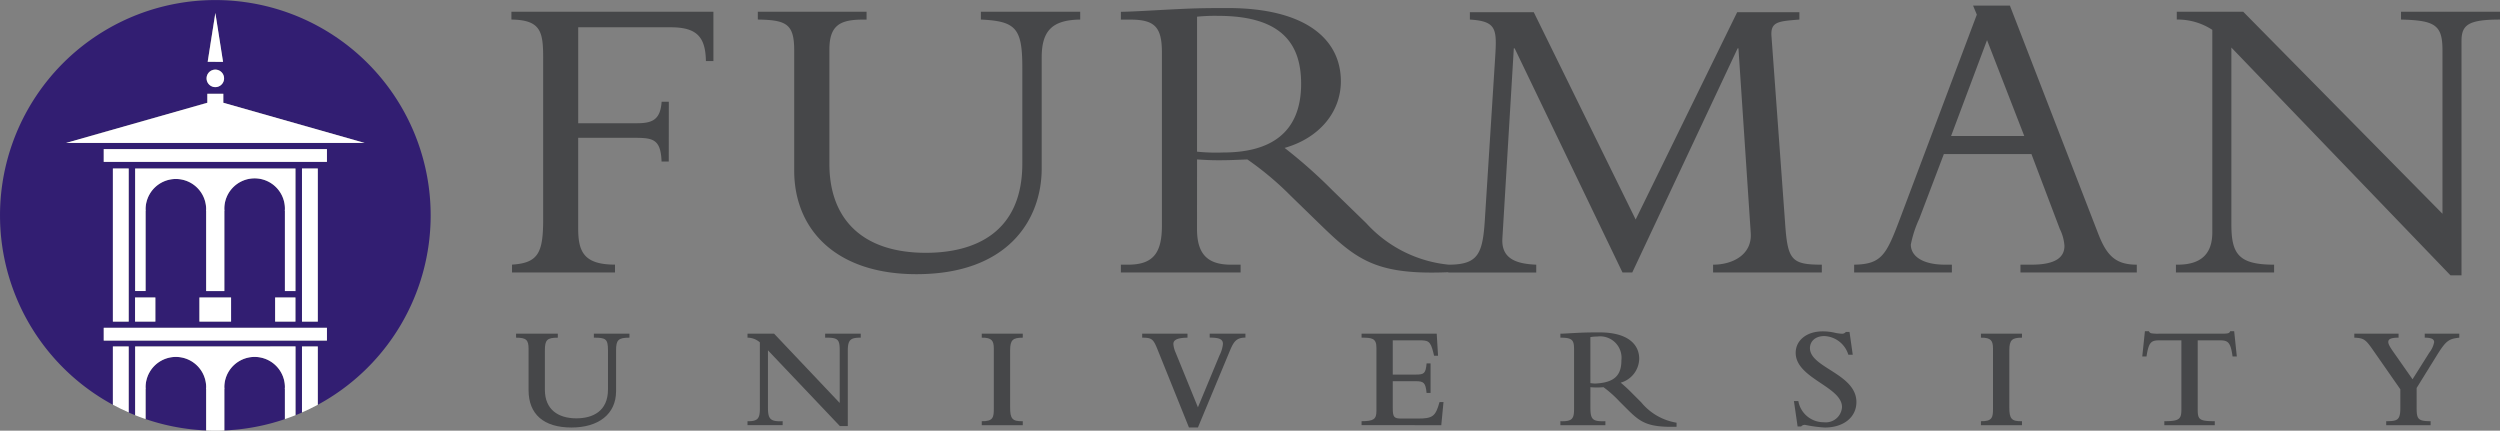 <svg id="Group_14468" data-name="Group 14468" xmlns="http://www.w3.org/2000/svg" xmlns:xlink="http://www.w3.org/1999/xlink" width="200" height="34.453" viewBox="0 0 200 34.453">
  <rect x="0" y="0" width="200" height="34.453" fill="#808080" stroke="none"/>
  <defs>
    <clipPath id="clip-path">
      <rect id="Rectangle_11135" data-name="Rectangle 11135" width="200" height="34.453" fill="none"/>
    </clipPath>
  </defs>
  <g id="Group_14467" data-name="Group 14467" clip-path="url(#clip-path)">
    <path id="Path_114650" data-name="Path 114650" d="M113.906,8.8h-.576c-.1,1.416-.71,1.72-1.963,1.72h-4.71V2.844h7.407c2.1,0,2.775.79,2.809,2.7h.6V1.6h-16.16v.625c2.37.034,2.54.988,2.54,3.094v12.9c0,2.665-.393,3.481-2.492,3.612v.625H109.6v-.625c-2.538,0-2.945-1.079-2.945-2.922V11.686h4.27c1.624,0,2.334-.008,2.4,1.9h.576ZM138.87,1.6v.625c2.808.132,3.316.692,3.316,3.851v7.669c0,5.595-3.891,7.141-7.716,7.141-5.043,0-7.718-2.665-7.718-7.109V4.629c0-1.909.813-2.4,2.674-2.4h.3V1.6h-8.7v.625c2.3.034,2.91.363,2.91,2.469V14.3c0,4.707,3.318,8.295,9.782,8.295,7.345,0,10.018-4.377,10.018-8.46V5.255c0-2.107.813-3,3.08-3.029V1.6Zm17.294,11.816c.541.032.981.065,1.726.065.915,0,1.455-.033,2.3-.065a24.812,24.812,0,0,1,3.486,2.928l2.234,2.172c3.012,2.93,4.536,4.18,10.458,3.918v-.592a10.275,10.275,0,0,1-6.667-3.325l-2.674-2.6a40.3,40.3,0,0,0-3.858-3.423c2.775-.791,4.5-2.863,4.5-5.332,0-3.356-2.808-5.858-9.07-5.858-2.2,0-2.877.033-4.265.1s-3.453.2-4.264.2v.625h.745c1.963,0,2.538.593,2.538,2.634V18.716c0,2.2-.711,3.119-2.708,3.119h-.575v.625h9.578v-.625h-.779c-1.9,0-2.708-.882-2.708-2.856Zm0-11.42a14.268,14.268,0,0,1,1.693-.066c5.212,0,6.633,2.369,6.633,5.43,0,3.949-2.471,5.5-6.227,5.5a15.172,15.172,0,0,1-2.1-.065ZM190.981,22.46,199.41,4.53h.066l.982,14.745c.135,1.744-1.421,2.56-3.012,2.56v.625h8.7v-.625c-2.47,0-2.741-.387-2.944-3.416L202.115,3.51c-.067-1.119.576-1.152,2.236-1.284V1.635h-4.976l-8.122,16.587L183.1,1.635h-5.11v.591c2.1.132,2.165.724,2.031,2.9l-.813,12.8c-.17,3-.475,3.91-2.945,3.91v.625H183.3v-.625c-1.524-.066-2.81-.428-2.709-2.106l.914-15.2h.068L190.2,22.46Zm31.935-9.472,2.269,5.99a3.59,3.59,0,0,1,.371,1.35c0,.922-.711,1.507-2.64,1.507h-.879v.625h9.307v-.625c-1.691,0-2.4-.717-3.08-2.46L221.191,1.108h-2.945l.3.724-6.159,16.357c-1.083,2.863-1.456,3.612-3.655,3.646v.625h7.818v-.625h-.542c-1.862,0-2.742-.717-2.742-1.605a9.036,9.036,0,0,1,.678-2.074l1.963-5.168Zm-.575-1.447h-5.855l2.877-7.669ZM257.321,22.69V3.939c0-1.284.54-1.713,3.079-1.713V1.6h-7.918v.625c2.707.066,3.316.429,3.316,2.437v13.1L239.857,1.6h-5.314v.625a5.061,5.061,0,0,1,2.842.824V19.242c0,1.513-.677,2.593-2.774,2.593h-.136v.625h7.853v-.625c-2.877,0-3.418-.882-3.418-3.251V4.465L256.441,22.69Z" transform="translate(-60.4 -0.661)" fill="#464749"/>
    <path id="Path_114651" data-name="Path 114651" d="M102.239,66.111h3.341v.318c-.871,0-1.035.188-1.035,1.012V70.6c0,1.564,1.047,2.282,2.518,2.282,1.306,0,2.529-.565,2.529-2.306V67.44c0-.917-.176-1.012-1.129-1.012v-.318h2.847v.318c-.894,0-1.07.188-1.07,1.012v3.271c0,1.847-1.423,2.905-3.565,2.905-2.235,0-3.435-1.07-3.435-2.988V67.323c0-.718-.189-.894-1-.894Z" transform="translate(-60.954 -39.415)" fill="#464749"/>
    <path id="Path_114652" data-name="Path 114652" d="M149.728,67.44v4.517c0,.918.117,1.212,1.177,1.153v.318h-2.812v-.318c.847.024.988-.247.988-1.012V66.805a1.5,1.5,0,0,0-.988-.376v-.318h2.129l5.247,5.541V67.44c0-.882-.141-1.023-1.165-1.012v-.318h2.847v.318c-.788,0-1.035.141-1.035,1.035V73.5h-.635Z" transform="translate(-88.292 -39.415)" fill="#464749"/>
    <path id="Path_114653" data-name="Path 114653" d="M194.5,66.111h3.282v.318c-.788,0-1.012.176-1.012,1.012v4.576c0,.882.165,1.118,1.012,1.094v.318H194.5v-.318c.93.024.965-.341.965-1.012V67.311c0-.635-.153-.894-.965-.882Z" transform="translate(-115.96 -39.415)" fill="#464749"/>
    <path id="Path_114654" data-name="Path 114654" d="M227.495,67.335c-.329-.812-.459-.906-1.212-.906v-.318h3.624v.318c-.965.011-1.129.258-1.129.506a2.083,2.083,0,0,0,.188.706L230.742,72l1.73-4.165a2.523,2.523,0,0,0,.271-.905c0-.388-.306-.506-1.059-.506v-.318h2.859v.318c-.835,0-.989.435-1.365,1.341l-2.435,5.847h-.718Z" transform="translate(-134.908 -39.415)" fill="#464749"/>
    <path id="Path_114655" data-name="Path 114655" d="M269.749,73.429v-.318c.953,0,1.188-.153,1.188-.812V67.23c0-.777-.388-.8-1.188-.8v-.318h6.012l.106,1.765h-.317l-.059-.247c-.235-.965-.424-.988-1.176-.988h-2.071v2.741h1.824c.682,0,.812-.082.882-.894h.318v2.364h-.318c-.082-.835-.235-.941-.882-.941h-1.824v2.142c0,.729.094.847.694.847h1.306c1.188,0,1.423-.165,1.741-1.318h.318l-.177,1.847Z" transform="translate(-160.823 -39.416)" fill="#464749"/>
    <path id="Path_114656" data-name="Path 114656" d="M311.536,71.791c0,1.012.129,1.2,1.2,1.165v.318h-3.6v-.318c.989.036,1.094-.235,1.094-1.012V67.226c0-.765-.13-.953-1.094-.953v-.318c.271,0,.871-.047,1.682-.082.623-.023,1.2-.023,1.436-.023,2.376,0,3.188,1.035,3.188,2.106a2.033,2.033,0,0,1-1.482,1.917,11.2,11.2,0,0,1,.882.812l.765.765a4.611,4.611,0,0,0,2.823,1.624V73.4c-2.317.059-2.894-.353-3.952-1.412l-.624-.623a9.047,9.047,0,0,0-1.27-1.13,6.162,6.162,0,0,1-1.047,0Zm0-1.882c.082.012.306.035.376.035,1.565-.071,2.106-.67,2.106-1.87a1.714,1.714,0,0,0-1.918-1.894,3.635,3.635,0,0,0-.565.047Z" transform="translate(-184.305 -39.259)" fill="#464749"/>
    <path id="Path_114657" data-name="Path 114657" d="M355.4,71.222h.353a2.05,2.05,0,0,0,2.035,1.694,1.3,1.3,0,0,0,1.459-1.211c0-1.647-3.706-2.294-3.706-4.341,0-1.012.894-1.718,2.153-1.718a4.377,4.377,0,0,1,.906.094,3.221,3.221,0,0,0,.623.094.378.378,0,0,0,.33-.141h.294l.259,1.823h-.353a2.1,2.1,0,0,0-1.918-1.494c-.753,0-1.153.447-1.153.965,0,1.576,3.717,2.047,3.717,4.317,0,1.212-1.024,2.035-2.529,2.035a10.7,10.7,0,0,1-1.576-.212.381.381,0,0,0-.318.129h-.282Z" transform="translate(-211.886 -39.137)" fill="#464749"/>
    <path id="Path_114658" data-name="Path 114658" d="M392.454,66.111h3.283v.318c-.789,0-1.012.176-1.012,1.012v4.576c0,.882.165,1.118,1.012,1.094v.318h-3.283v-.318c.93.024.965-.341.965-1.012V67.311c0-.635-.153-.894-.965-.882Z" transform="translate(-233.979 -39.415)" fill="#464749"/>
    <path id="Path_114659" data-name="Path 114659" d="M424.625,65.617h.318a.267.267,0,0,0,.188.165,2.966,2.966,0,0,0,.577.035h4.976c.6,0,.694-.024.764-.2h.318l.212,2.023h-.341c-.165-1.224-.4-1.294-1.106-1.294h-1.682v5.541c0,.8.13.93,1.365.93v.318h-4.036v-.318c1.177,0,1.365-.153,1.365-.93V66.346H425.86c-.694,0-.929.071-1.106,1.294h-.341Z" transform="translate(-253.032 -39.121)" fill="#464749"/>
    <path id="Path_114660" data-name="Path 114660" d="M467.891,67.382c-.588-.847-.741-.917-1.47-.953v-.318h3.541v.318c-.635,0-.823.129-.823.341,0,.153.094.353.4.788l1.541,2.2,1.341-2.129a2,2,0,0,0,.388-.835c0-.258-.224-.364-.753-.364v-.318h2.765v.318c-.859.094-1.07.247-1.824,1.458l-1.588,2.565v1.635c0,.871.141,1.023,1.118,1.023v.318h-3.553v-.318c.894,0,1.13-.082,1.13-1.058V70.559Z" transform="translate(-278.077 -39.416)" fill="#464749"/>
    <path id="Path_114661" data-name="Path 114661" d="M49.278,73.25c0-.04.012-.078.012-.12a2.423,2.423,0,1,0-4.846,0c0,.042.01.079.013.12h-.013v3.339a17.124,17.124,0,0,0,4.844-.905V73.25Z" transform="translate(-26.497 -42.155)" fill="#321e72"/>
    <path id="Path_114662" data-name="Path 114662" d="M33.679,73.25c0-.04.011-.078.011-.12a2.422,2.422,0,1,0-4.845,0c0,.042.01.079.011.12h-.011v2.43a17.173,17.173,0,0,0,4.844.909V73.25Z" transform="translate(-17.197 -42.155)" fill="#321e72"/>
    <path id="Path_114663" data-name="Path 114663" d="M34.453,17.226A17.226,17.226,0,1,0,9.031,32.382V27.716h1.264V33q.256.112.518.217v-5.5H23.641v5.5q.26-.1.518-.217V27.716h1.264v4.666a17.221,17.221,0,0,0,9.03-15.156M17.223,1.039V.99l0,.024,0-.024v.048l.615,3.908H16.608Zm0,4.525a.7.7,0,1,1-.7.7.7.7,0,0,1,.7-.7m8.929,21.682H8.3V26.224H26.155ZM9.031,13.48h1.264V25.728H9.031Zm13.761,9.8V16.861H22.78c0-.041.012-.079.012-.121a2.423,2.423,0,1,0-4.845,0c0,.042.01.08.012.121h-.011v6.422H16.492V16.861h-.011c0-.041.011-.079.011-.121a2.422,2.422,0,1,0-4.845,0c0,.042.01.08.012.121h-.011v6.422h-.836v-9.8H23.641v9.8Zm.843,2.445H22.011V23.8h1.624Zm-5.149,0H15.954V23.8h2.531Zm-6.057,0H10.805V23.8h1.623ZM24.159,13.48h1.264V25.728H24.159Zm2-.53H8.3V11.929H26.155ZM17.3,11.437H5.28L16.587,8.219V7.5h1.278v.716l11.307,3.218Z" transform="translate(0 0)" fill="#321e72"/>
    <rect id="Rectangle_11128" data-name="Rectangle 11128" width="1.624" height="1.93" transform="translate(10.805 23.798)" fill="#fff"/>
    <rect id="Rectangle_11129" data-name="Rectangle 11129" width="1.624" height="1.93" transform="translate(22.011 23.798)" fill="#fff"/>
    <rect id="Rectangle_11130" data-name="Rectangle 11130" width="2.531" height="1.93" transform="translate(15.954 23.798)" fill="#fff"/>
    <rect id="Rectangle_11131" data-name="Rectangle 11131" width="1.264" height="12.249" transform="translate(9.031 13.479)" fill="#fff"/>
    <rect id="Rectangle_11132" data-name="Rectangle 11132" width="1.264" height="12.249" transform="translate(24.159 13.479)" fill="#fff"/>
    <path id="Path_114664" data-name="Path 114664" d="M39.6,33.382H26.776v9.8h.836V36.763h.011c0-.041-.011-.079-.011-.12a2.422,2.422,0,1,1,4.845,0c0,.042-.01.079-.012.12h.012v6.422h1.455V36.763h.012c0-.041-.012-.079-.012-.12a2.423,2.423,0,1,1,4.845,0c0,.042-.01.079-.012.12h.011v6.422H39.6Z" transform="translate(-15.964 -19.902)" fill="#fff"/>
    <path id="Path_114665" data-name="Path 114665" d="M22.364,68.637V73.3c.41.222.833.426,1.264.615V68.637Z" transform="translate(-13.333 -40.921)" fill="#fff"/>
    <path id="Path_114666" data-name="Path 114666" d="M59.828,68.637v5.281c.43-.188.852-.392,1.264-.615V68.637Z" transform="translate(-35.669 -40.921)" fill="#fff"/>
    <path id="Path_114667" data-name="Path 114667" d="M33.323,68.637H26.776v5.5c.275.112.554.214.836.311v-2.43h.011c0-.04-.011-.078-.011-.12a2.422,2.422,0,1,1,4.845,0c0,.042-.01.079-.011.12h.011v3.34c.243.01.488.019.734.019s.482-.008.721-.019v-3.34h.012c0-.04-.013-.078-.013-.12a2.423,2.423,0,1,1,4.846,0c0,.042-.01.079-.012.12h.011V74.45c.286-.1.57-.2.849-.315v-5.5Z" transform="translate(-15.964 -40.921)" fill="#fff"/>
    <rect id="Rectangle_11133" data-name="Rectangle 11133" width="17.857" height="1.021" transform="translate(8.298 11.929)" fill="#fff"/>
    <rect id="Rectangle_11134" data-name="Rectangle 11134" width="17.857" height="1.022" transform="translate(8.298 26.223)" fill="#fff"/>
    <path id="Path_114668" data-name="Path 114668" d="M25.661,18.581H24.383V19.3L13.077,22.514H36.969L25.661,19.3Z" transform="translate(-7.796 -11.078)" fill="#fff"/>
    <path id="Path_114669" data-name="Path 114669" d="M41.751,6.409h.615L41.751,2.5V2.452l0,.025,0-.025V2.5l-.614,3.908h.621Z" transform="translate(-24.521 -1.462)" fill="#fff"/>
    <path id="Path_114670" data-name="Path 114670" d="M41.622,15.185a.7.7,0,1,0-.7-.7.7.7,0,0,0,.7.7" transform="translate(-24.395 -8.214)" fill="#fff"/>
  </g>
</svg>